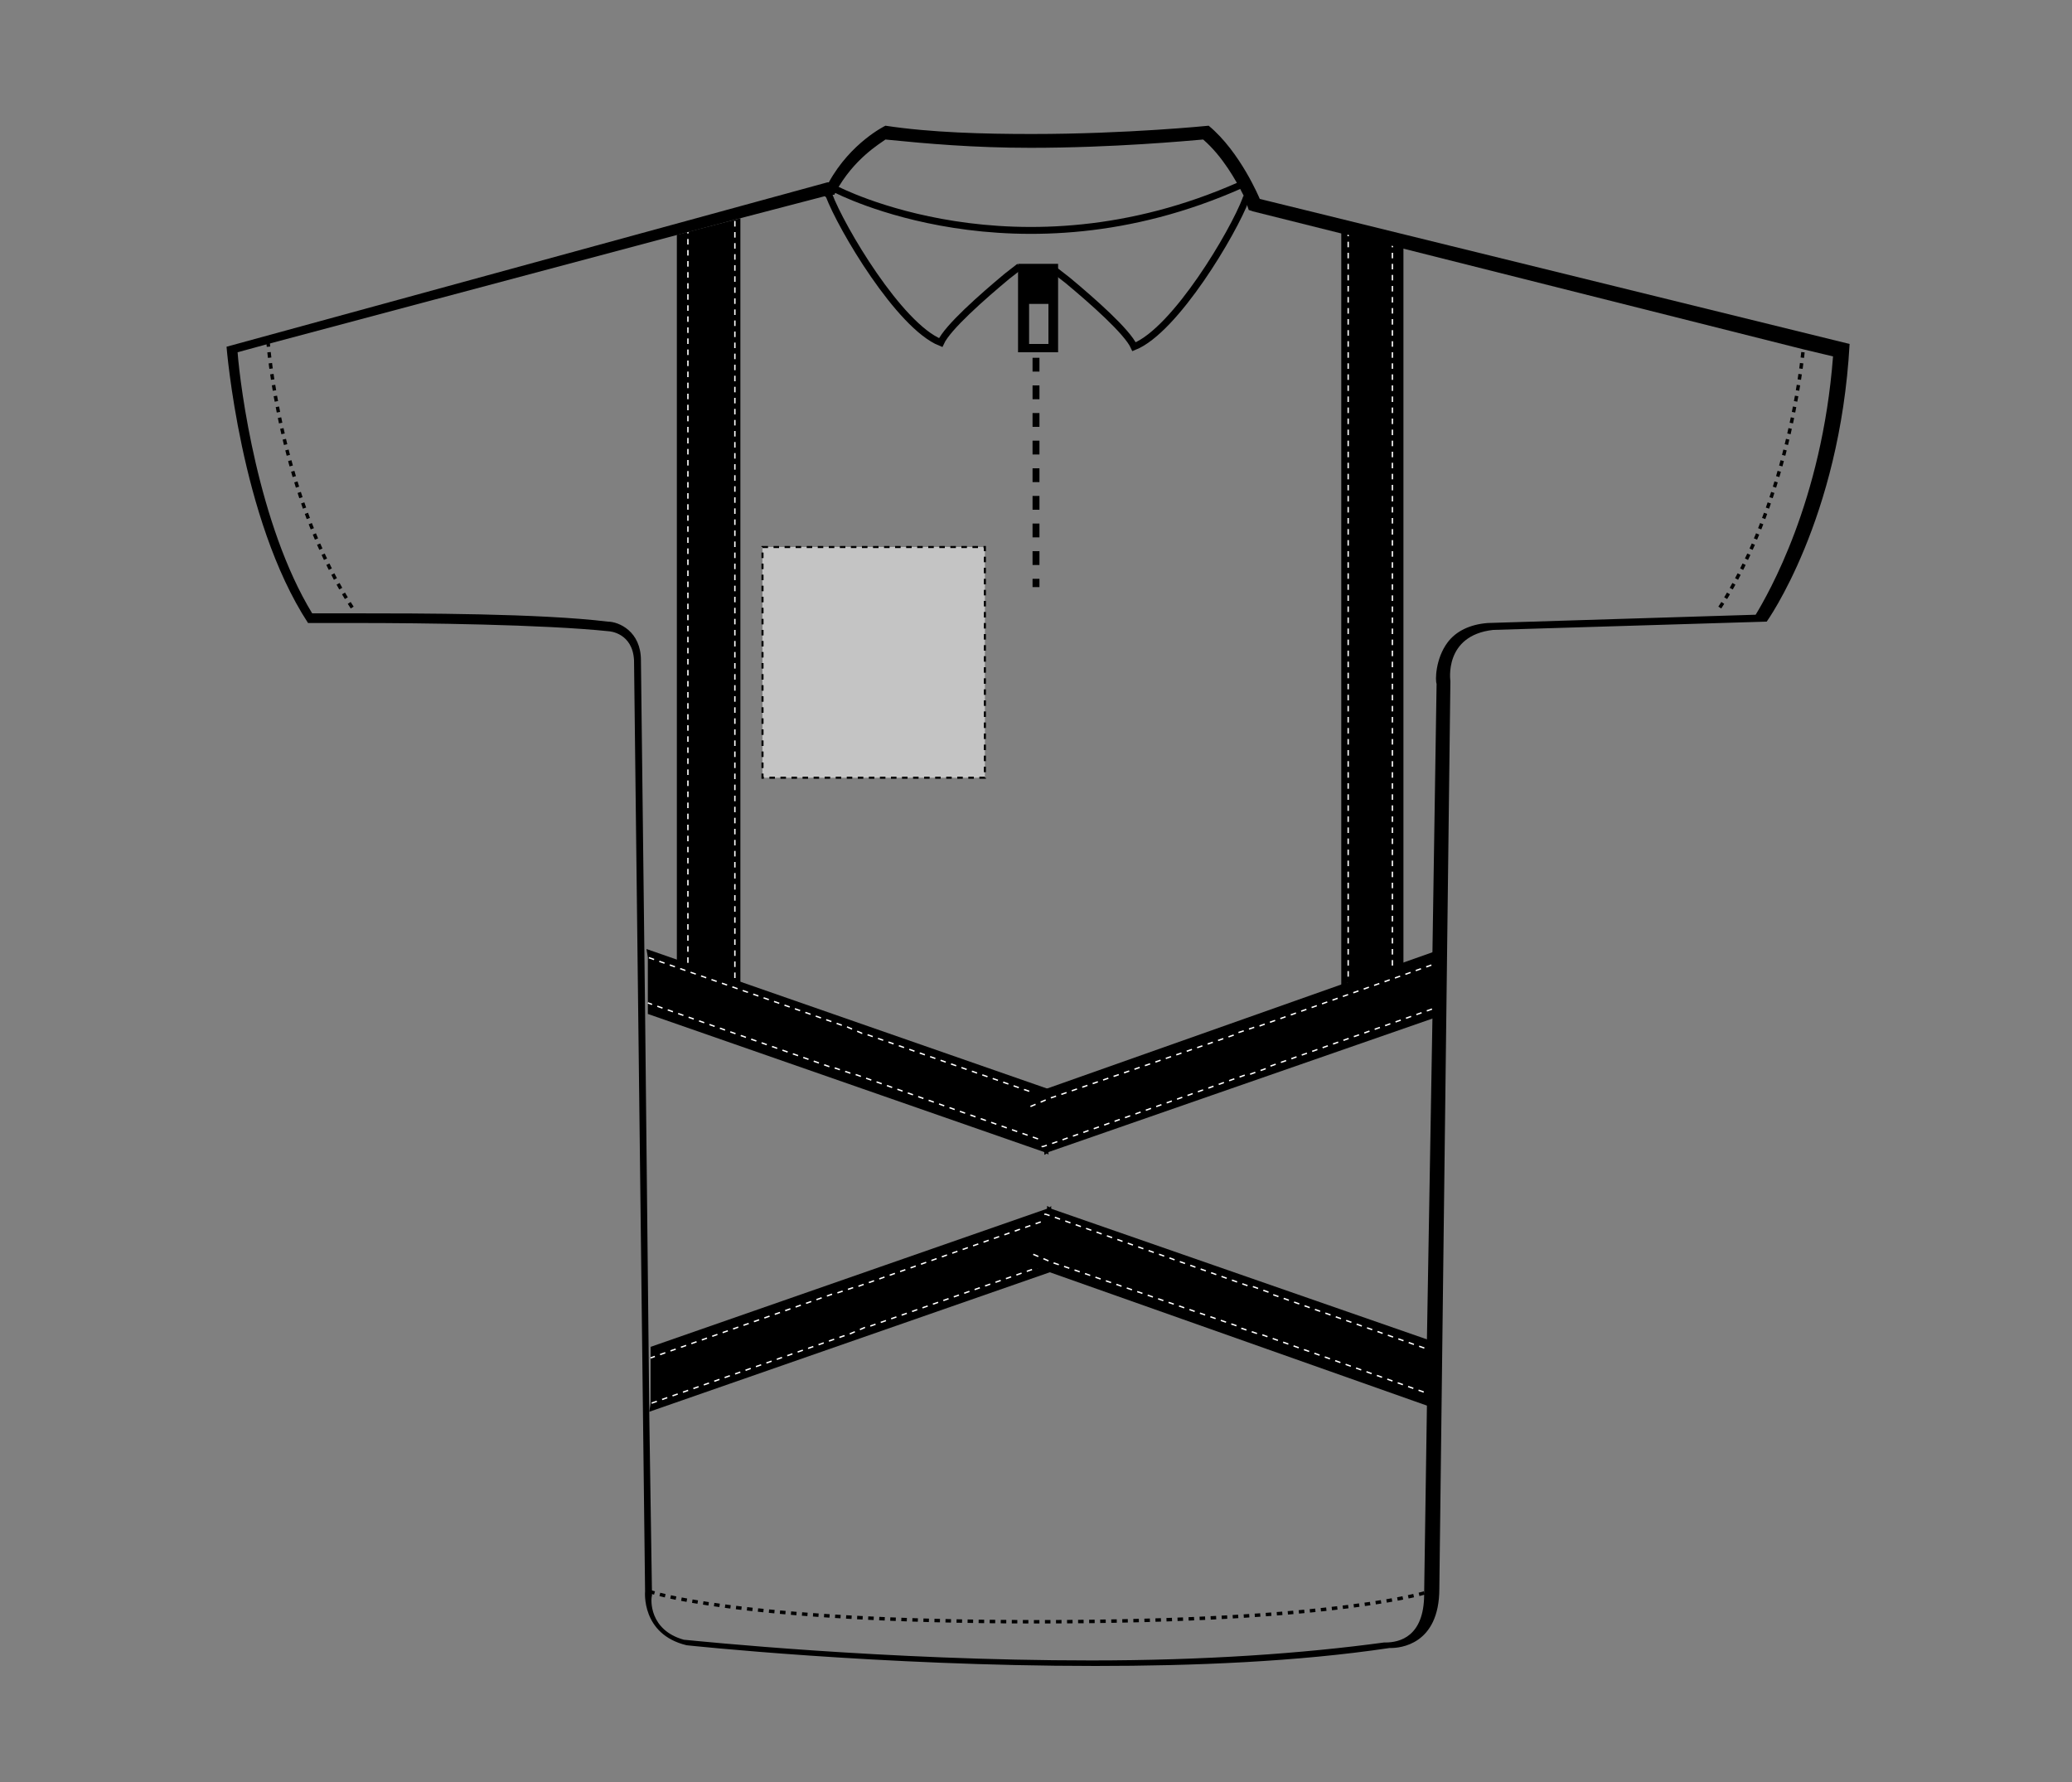 <?xml version="1.0" encoding="UTF-8"?>
<svg xmlns="http://www.w3.org/2000/svg" xmlns:xlink="http://www.w3.org/1999/xlink" version="1.1" id="Layer_1" x="0px" y="0px" viewBox="0 0 150 129" style="enable-background:new 0 0 150 129;" xml:space="preserve">
<rect x="0" y="0" width="150" height="129" fill="#808080" stroke="none"/>
<style type="text/css">
	.st0{stroke:#FFFFFF;stroke-width:0.1;stroke-dasharray:0.4;}
	.st1{fill:none;stroke:#000000;stroke-width:0.25;stroke-dasharray:0.4;}
	.st2{fill:none;stroke:#000000;stroke-width:0.5;stroke-dasharray:1,1;}
	.st3{fill:none;stroke:#000000;stroke-width:0.5;}
	.st4{fill:#C4C4C4;stroke:#000000;stroke-width:0.15;stroke-dasharray:0.4;}
</style>
<g>
	<polygon points="46.6,73.2 49,73.2 49,17 53.6,15.8 53.6,73.2 97.1,73.2 97.1,16.6 101.6,17.7 101.6,73.2 104,73.2  "></polygon>
	<g>
		<g>
			<polygon points="47,102.2 76,92.1 77.1,91.7 77.2,91.6 77.1,91.1 76.3,88.1 76.3,88.1 76.1,87.5 76.1,87.3 76,87.4 75.8,87.5      47.1,97.5 47.1,98.3 47.1,101.6    "></polygon>
			<polyline class="st0" points="76.1,88.2 76,88.2 75.5,88.4 61.9,93.2 61.8,93.2 60.3,93.7 60.2,93.7 47.1,98.3    "></polyline>
			<polyline class="st0" points="76.9,91.1 76.9,91.2 76.2,91.4 76.2,91.4 75,91.8 75,91.8 62.7,96.1 62.6,96.1 61.2,96.7      61.1,96.7 47.1,101.6    "></polyline>
		</g>
		<g>
			<polygon points="104,102 76,92.1 75,91.8 75,91.8 74.5,91.6 74.8,90.8 75.5,88.4 75.6,87.9 75.8,87.5 75.8,87.3 76,87.4      76.1,87.5 104,97.2    "></polygon>
			<polyline class="st0" points="74.8,90.8 76.2,91.4 76.2,91.4 77.1,91.7 89.6,96 89.7,96.1 91.2,96.6 91.3,96.6 104,101.1    "></polyline>
			<polyline class="st0" points="75.6,87.9 75.7,87.9 76.3,88.1 90.4,93.1 90.6,93.1 92,93.6 92.1,93.7 104,97.9    "></polyline>
		</g>
	</g>
	<path class="st0" d="M46.9,74.2"></path>
	<path class="st0" d="M103.8,74.2"></path>
	<line class="st0" x1="97.6" y1="16.7" x2="97.6" y2="73.2"></line>
	<line class="st0" x1="100.8" y1="17.5" x2="100.8" y2="73.4"></line>
	<line class="st0" x1="49.8" y1="16.5" x2="49.8" y2="73.4"></line>
	<line class="st0" x1="53.2" y1="15.2" x2="53.2" y2="73.2"></line>
	<g>
		<g>
			<polygon points="46.8,68.7 75.8,78.8 76.9,79.2 77,79.3 76.9,79.8 76.1,82.8 76.1,82.8 75.9,83.4 75.9,83.6 75.8,83.5 75.6,83.4      46.9,73.4 46.9,72.6 46.9,69.3    "></polygon>
			<polyline class="st0" points="75.9,82.7 75.8,82.7 75.3,82.5 61.7,77.7 61.6,77.7 60.1,77.2 60,77.2 46.9,72.6    "></polyline>
			<polyline class="st0" points="76.7,79.8 76.7,79.7 76,79.5 76,79.5 74.8,79.1 74.8,79.1 62.5,74.8 62.4,74.8 61,74.2 60.9,74.2      46.9,69.3    "></polyline>
		</g>
		<g>
			<polygon points="103.8,68.9 75.8,78.8 74.8,79.1 74.8,79.1 74.3,79.3 74.6,80.1 75.3,82.5 75.4,83 75.6,83.4 75.6,83.6      75.8,83.5 75.9,83.4 103.8,73.7    "></polygon>
			<polyline class="st0" points="74.6,80.1 76,79.5 76,79.5 76.9,79.2 89.4,74.9 89.5,74.8 91,74.3 91.1,74.3 103.8,69.8    "></polyline>
			<polyline class="st0" points="75.4,83 75.5,83 76.1,82.8 90.2,77.8 90.4,77.8 91.8,77.3 91.9,77.2 103.8,73    "></polyline>
		</g>
	</g>
</g>
<g>
	<g id="polo-ss-front-garmentoutline_00000048495954136814760680000006724401771407159716_">
		<path d="M91.2,14.4c0,0-1.4-3.4-3.7-5.3c0,0-5.9,0.6-12.8,0.6c-3.5,0-7.3-0.1-10.6-0.6c0,0-2.5,1.2-4.1,4.1h-0.1L16.4,25.1    c0,0,1,12.5,5.9,20c0,0,1.4,0,3.5,0c4.8,0,13.5,0.1,18.3,0.6c0,0,1.7,0.1,1.8,2.1l0.8,67.4c0,0-0.3,3.1,3,3.9    c0,0,13.9,1.5,29.6,1.5c7.1,0,14.6-0.3,21.3-1.3c0,0,0,0,0.1,0c0.6,0,3.5-0.2,3.5-4.3l0.8-65.7c0,0-0.5-3.3,3.1-3.7l19.8-0.6    c0,0,5.3-7.4,6-20.1L91.2,14.4z M127.1,44.5l-19.4,0.6c-1.3,0.1-2.3,0.6-2.9,1.4c-0.9,1.2-0.9,2.8-0.8,3l-0.3,19.4v0.9V73v0.2v0.5    L103.3,97v0.7v3.2v0.9l-0.2,13.5v0.1c0,3.1-1.8,3.5-2.8,3.5h-0.1c-5.9,0.8-13,1.3-21.2,1.3c-15,0-28.4-1.4-29.5-1.5    c-2.5-0.7-2.4-2.9-2.3-3.2v-0.1L47,102.2v-0.3l-0.3-28.7l-0.3-25.4c0-2.1-1.6-2.8-2.4-2.8c-4.9-0.6-13.7-0.6-18.4-0.6h-3    c-3.9-6.4-5.2-16.3-5.4-18.9l2.2-0.6l30.4-8.1l3.4-0.9l6.9-1.8h0.1h0.1h0.1l0.1-0.2c1.3-2.4,3.2-3.5,3.6-3.8    c3,0.3,6.4,0.6,10.5,0.6c6,0,11.3-0.5,12.5-0.6c1.4,1.2,2.4,3,2.9,4c0.1,0.2,0.2,0.3,0.2,0.5c0.1,0.2,0.1,0.3,0.1,0.3l0.1,0.3    l0.3,0.1l6.4,1.6l0.5,0.1l3.2,0.8l0.8,0.2l29,7.3l2.1,0.5C131.9,36.3,128,43,127.1,44.5z"></path>
		<path class="st1" d="M19.4,24.7c0,0,0.8,11.3,6.3,19.6"></path>
		<path class="st1" d="M130.6,24.7c0,0-0.8,11.3-6.3,19.6"></path>
		<path class="st1" d="M47,115.2c0,0,5.9,2.2,28.1,2.2s28.4-2.2,28.4-2.2"></path>
	</g>
	<g>
		<line class="st2" x1="75" y1="25.9" x2="75" y2="42.5"></line>
		<path d="M73.7,19.1v6.4h2.9v-6.4H73.7z M75.9,24.9h-1.4V22h1.4V24.9z"></path>
	</g>
	<g>
		<path class="st3" d="M59.9,13.9c0,0.1,0,0.2,0.1,0.2c0.9,2.4,5.1,9.5,8.1,10.7c0.5-1.1,3-3.3,4.8-4.8l0.9-0.7"></path>
		<path class="st3" d="M90.3,14.2c0,0.1-0.1,0.1-0.1,0.2c-0.9,2.4-5.1,9.5-8.1,10.7c-0.5-1.1-3-3.3-4.8-4.8l-0.9-0.7"></path>
	</g>
	<path class="st3" d="M60.5,13.7c0,0,13.1,6.9,29.3-0.3"></path>
</g>
<rect id="hood-left-breast-garmentscreenbounds" x="55.2" y="39.6" class="st4" width="16.1" height="16.7"></rect>
</svg>
